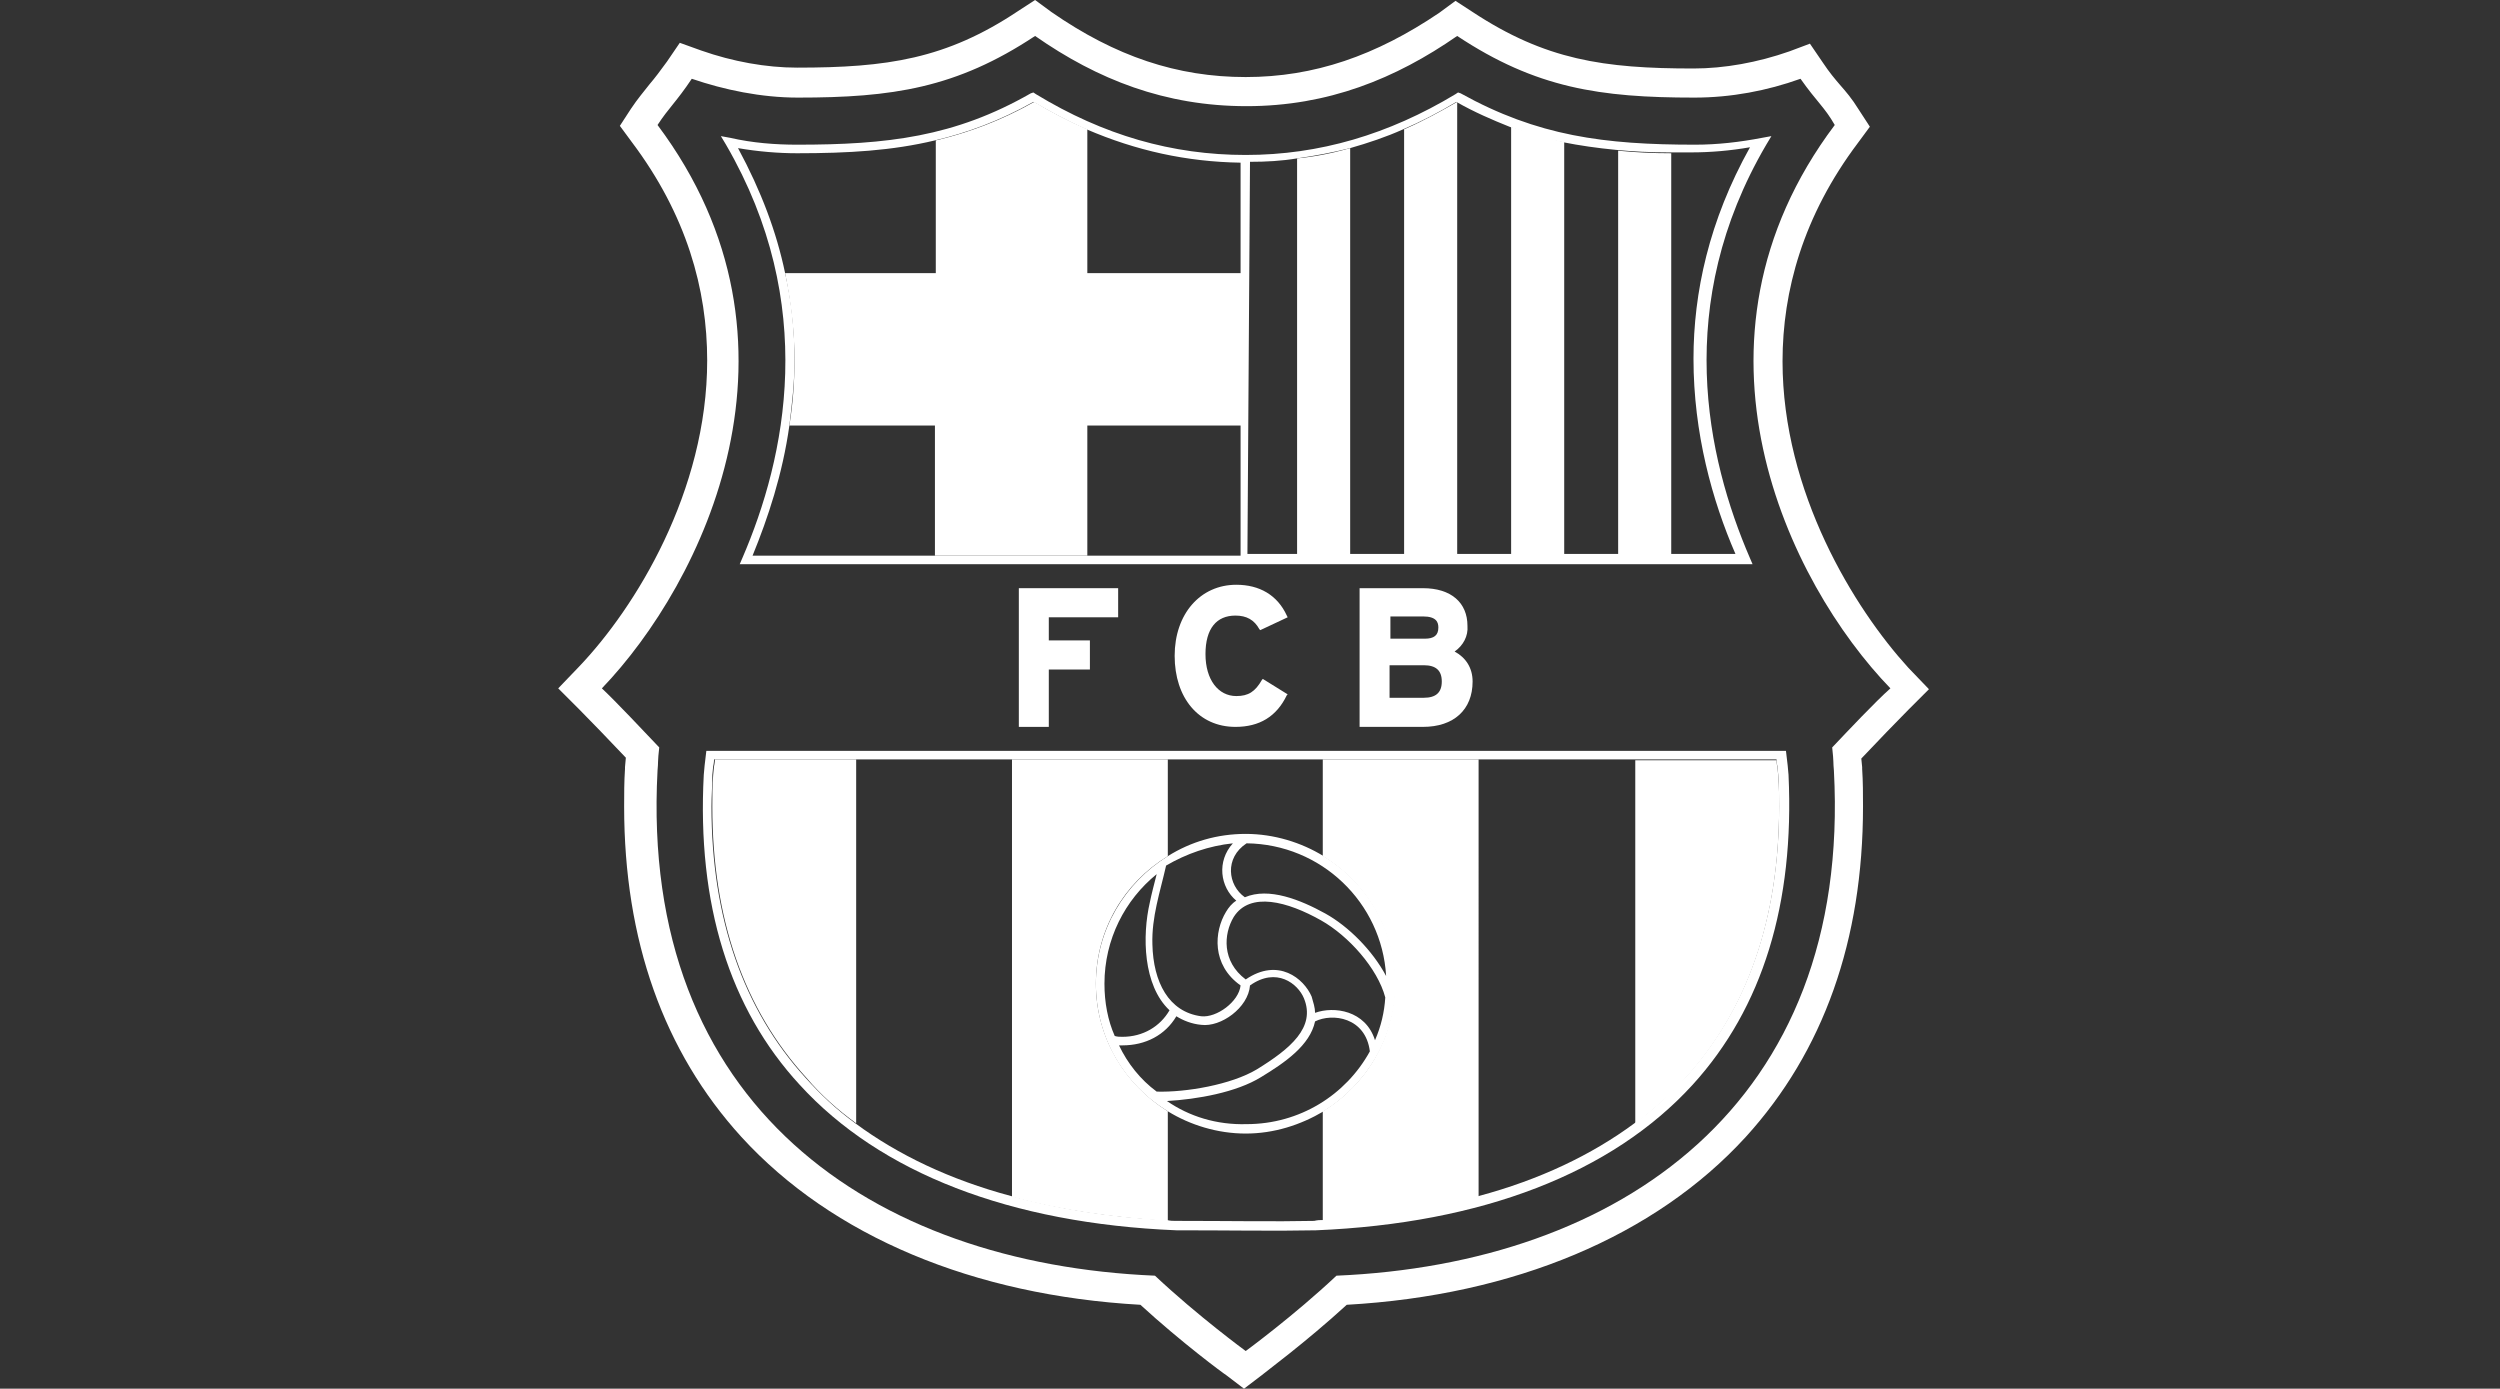 <?xml version="1.0" encoding="utf-8"?>
<!-- Generator: Adobe Illustrator 28.1.0, SVG Export Plug-In . SVG Version: 6.00 Build 0)  -->
<svg version="1.1" id="uuid-39b5d5f3-a2d2-4c22-8c44-0c2100514f56"
	 xmlns="http://www.w3.org/2000/svg" xmlns:xlink="http://www.w3.org/1999/xlink" x="0px" y="0px" viewBox="0 0 292 162.2"
	 style="enable-background:new 0 0 292 162.2;" xml:space="preserve">
<rect x="0" y="0" width="292" height="162.2" fill="#333333" stroke="none"/>
<style type="text/css">
	.st0{fill:#FFFFFF;}
</style>
<g id="uuid-e82348e2-3ecc-4c64-b495-5b15d3ff897f">
	<path class="st0" d="M208.2,42.2c0-8.2,2.4-17,8.8-25.5l1.4-1.9l-1.3-2c-0.8-1.3-1.5-2.1-2.2-2.9c-0.6-0.7-1.2-1.4-2-2.6l-1.5-2.2
		L209,6c-3.7,1.3-7.6,2-11.2,2c-10.5,0-17.3-1-25.8-6.6l-2-1.3l-1.9,1.4C160.7,6.5,153.5,9,145.5,9s-15.2-2.4-22.7-7.6L120.9,0
		l-2,1.3c-8.4,5.6-15.3,6.6-25.8,6.6c-3.6,0-7.5-0.7-11.2-2l-2.5-0.9l-1.5,2.2c-0.8,1.1-1.4,1.9-2,2.6c-0.7,0.9-1.4,1.7-2.2,2.9
		l-1.3,2l1.4,1.9c6.4,8.5,8.8,17.2,8.8,25.5c0,15.3-8.4,28.9-15,35.8l-2.4,2.5l2.4,2.4c1.3,1.3,3.6,3.7,5.5,5.7
		c0,0.1-0.1,1.1-0.1,1.1l0,0.2c-0.1,1.5-0.1,3-0.1,4.4c0,15.6,4.6,28.6,13.7,38.6c10.6,11.6,27.1,18.5,46.6,19.6
		c4.8,4.4,9.8,8.1,10,8.2l2.1,1.6l2.1-1.6c0.2-0.2,5.1-3.8,9.9-8.2c19.5-1.1,36-8,46.6-19.6c9.1-10,13.7-23,13.7-38.6
		c0-1.4,0-2.9-0.1-4.4v0l0-0.2c0,0-0.1-0.9-0.1-1c1.8-1.9,4.2-4.4,5.5-5.7l2.4-2.4l-2.4-2.5C216.6,71.1,208.2,57.5,208.2,42.2
		L208.2,42.2z M214,87.3c0.2,1.8,0.1,1.7,0.2,2.7c2.1,39.1-25.2,57.6-58.1,59c-5,4.7-10.6,8.8-10.6,8.8s-5.6-4.1-10.6-8.8
		c-33-1.4-60.2-19.9-58.1-59c0.1-1,0-1,0.2-2.7c-1.9-2-5-5.3-6.7-6.9c11.8-12.3,25.6-40.3,6.5-65.8c1.3-2,2.2-2.7,4-5.4
		c3.8,1.3,8.1,2.2,12.4,2.2c11,0,18.5-1.1,27.7-7.2c7.3,5.1,15.2,8.2,24.7,8.2s17.4-3.2,24.6-8.2c9.2,6.1,16.7,7.2,27.7,7.2
		c4.3,0,8.5-0.8,12.4-2.2c1.9,2.7,2.8,3.3,4,5.4c-19.1,25.4-5.4,53.5,6.5,65.8C219,82,215.9,85.3,214,87.3z"/>
	<path class="st0" d="M82.5,87.7l-0.2,1.7l-0.1,1.1c-0.8,15.1,3,27.3,11.2,36.2c9.4,10.3,24.6,16.2,44,17c0,0,0.3,0,0.3,0
		c5.8,0,11.3,0.1,16,0c19.4-0.8,34.6-6.7,44-17c8.2-9,11.9-21.2,11.2-36.2c0,0-0.1-1.1-0.1-1.1l-0.2-1.7l-0.5,0L82.5,87.7L82.5,87.7
		z M83.2,90.5l0.1-1c0,0,0.1-0.4,0.1-0.8h124.1c0,0.4,0.1,0.8,0.1,0.8l0.1,1c0.1,1.2,0.1,2.5,0.1,3.7c0,13-3.7,23.7-11,31.7
		c-1.8,1.9-3.7,3.7-5.9,5.3c-5,3.7-11.1,6.6-18.2,8.5c-5.5,1.5-11.6,2.4-18.2,2.8c-0.3,0-0.6,0-1,0.1c-4.6,0.1-10.1,0-15.9,0h-0.3
		c-0.3,0-0.6,0-1-0.1c-6.6-0.3-12.7-1.3-18.2-2.8c-7.1-1.9-13.2-4.8-18.2-8.5c-2.2-1.6-4.1-3.4-5.8-5.3c-7.3-8-11-18.7-11-31.7
		C83.1,93,83.2,91.8,83.2,90.5z"/>
	<path class="st0" d="M154.6,129.8c5-3.1,8.4-8.6,8.4-14.9s-3.3-11.8-8.4-14.9c-2.6-1.6-5.8-2.6-9.1-2.6s-6.4,0.9-9.1,2.6
		c-5,3.1-8.4,8.6-8.4,14.9s3.3,11.8,8.4,14.9c2.6,1.6,5.8,2.6,9.1,2.6S151.9,131.4,154.6,129.8z M160.6,121.5c-1.1-3.5-4.8-4-7-3.2
		c0-0.6-0.2-1.2-0.4-1.9c-0.9-2.1-3.9-4.6-7.7-2c-2.8-2.1-2.6-5.3-1.4-7.3c1.9-3,6.3-1.8,10.2,0.4c3.2,1.8,6.6,5.6,7.5,9
		C161.7,118.2,161.3,119.9,160.6,121.5L160.6,121.5z M145.6,98.5c8.7,0.1,15.8,6.9,16.3,15.5c-1.6-3-4.4-5.8-7.1-7.3
		c-2.9-1.6-6.6-3.1-9.4-1.9C143.4,103.4,143,100.2,145.6,98.5L145.6,98.5z M144,98.5c-1.9,2.1-1.5,5.1,0.4,6.7
		c-0.5,0.3-0.9,0.8-1.2,1.3c-1.4,2.3-1.7,6.2,1.7,8.6c-0.2,1.9-2.8,3.8-4.6,3.6c-3.8-0.5-5.6-4-5.7-8.4c-0.1-3.2,0.9-6.1,1.6-9.2
		C138.6,99.7,141.2,98.8,144,98.5L144,98.5z M129,114.9c0-5.2,2.4-9.8,6.1-12.8c-0.3,1.2-0.6,2.3-0.8,3.3c-0.9,3.9-0.8,9.7,2.3,12.6
		c-1.1,1.9-3.1,3.1-5.5,3.1c-0.3,0-0.6,0-0.9-0.1C129.4,119.2,129,117.1,129,114.9L129,114.9z M130.7,122.1c0.1,0,0.3,0,0.4,0
		c2.7,0,5-1.2,6.3-3.4c0.8,0.5,1.8,0.9,2.9,1c2.3,0.3,5.5-2,5.7-4.6c3.1-2.2,5.6-0.2,6.3,1.5c1.4,3.4-1.6,5.9-5.5,8.3
		c-3,1.8-8.3,2.7-11.7,2.6C133.2,126.1,131.7,124.2,130.7,122.1L130.7,122.1z M136.3,128.6c3.5-0.2,8.1-1,11-2.8
		c2.8-1.7,5.7-3.7,6.3-6.5c2-1,5.9-0.5,6.4,3.5c-2.8,5.1-8.2,8.5-14.4,8.5C142.1,131.4,138.9,130.4,136.3,128.6L136.3,128.6z"/>
	<path class="st0" d="M100,131.2V88.7H83.5c0,0.4-0.1,0.8-0.1,0.8l-0.1,1c-0.1,1.3-0.1,2.5-0.1,3.7c0,13.1,3.7,23.7,11,31.7
		C95.9,127.9,97.8,129.6,100,131.2z"/>
	<path class="st0" d="M196.8,126c7.3-8,11-18.7,11-31.7c0-1.2,0-2.4-0.1-3.7l-0.1-1c0,0-0.1-0.4-0.1-0.8H191v42.5
		C193.1,129.6,195.1,127.9,196.8,126L196.8,126z"/>
	<path class="st0" d="M136.4,142.6v-12.8c-5-3.1-8.4-8.6-8.4-14.9s3.3-11.8,8.4-14.9V88.7h-18.2v51.1
		C123.7,141.3,129.8,142.2,136.4,142.6L136.4,142.6z"/>
	<path class="st0" d="M162.9,114.9c0,6.3-3.3,11.8-8.4,14.9v12.8c6.6-0.3,12.7-1.3,18.2-2.8V88.7h-18.2V100
		C159.6,103.1,162.9,108.6,162.9,114.9L162.9,114.9z"/>
	<path class="st0" d="M130.6,72.1v-3.4H119v16.2h3.5v-6.7h4.8v-3.4h-4.8v-2.7L130.6,72.1L130.6,72.1z"/>
	<path class="st0" d="M144.3,71.9c1.3,0,2.2,0.5,2.8,1.6l0.1,0.1l3.2-1.5l-0.1-0.2c-1.1-2.4-3.2-3.6-5.9-3.6c-4.2,0-7.2,3.4-7.2,8.3
		s2.8,8.3,7.1,8.3c2.8,0,4.8-1.2,6-3.7l0.1-0.1l-2.9-1.8l-0.1,0.1c-0.8,1.4-1.6,1.9-3,1.9c-2.1,0-3.6-1.9-3.6-4.9
		S142.1,71.9,144.3,71.9L144.3,71.9z"/>
	<path class="st0" d="M171.4,73.1c0-2.7-1.9-4.4-5.2-4.4h-7.4v16.2h7.4c3.6,0,5.8-2,5.8-5.3c0-1.6-0.8-2.8-2.1-3.5
		C170.9,75.4,171.5,74.3,171.4,73.1L171.4,73.1z M162.3,72h3.9c1.6,0,1.8,0.7,1.8,1.3c0,0.9-0.5,1.3-1.6,1.3h-4V72L162.3,72z
		 M166.3,81.5h-4v-3.8h4c1.4,0,2.1,0.6,2.1,1.9S167.7,81.5,166.3,81.5z"/>
	<path class="st0" d="M86.7,65.2l-0.3,0.7h118.3l-0.3-0.7c-5.1-11.8-9-29.7,1.9-48.3l0.6-1l-1.1,0.2c-2.6,0.5-5.2,0.8-7.8,0.8
		c-10.6,0-18.4-1-27.4-6l-0.3-0.1l-0.3,0.2c-7.8,4.7-15.9,7.1-24.5,7.1c-8.6,0-16.6-2.3-24.5-7.1l-0.3-0.2l-0.3,0.1
		c-8.9,5.1-16.8,6-27.3,6c-2.5,0-5.2-0.2-7.8-0.8l-1.1-0.2l0.6,1C95.6,35.5,91.8,53.4,86.7,65.2L86.7,65.2z M146,18.9
		c1.9,0,3.7-0.1,5.5-0.4c2.1-0.3,4.2-0.7,6.2-1.2c2.1-0.6,4.2-1.3,6.2-2.2c2.1-0.9,4.2-2,6.2-3.2c0,0,0,0,0,0
		c2.1,1.2,4.2,2.1,6.2,2.9c2.1,0.8,4.1,1.4,6.2,1.8c2,0.4,4.1,0.7,6.2,0.9c2,0.2,4.1,0.3,6.2,0.3c0.9,0,1.8,0,2.6,0
		c2.3,0,4.6-0.2,6.9-0.6c-4.8,8.6-6.6,17-6.6,24.7c0,8.7,2.2,16.6,4.9,22.8h-57L146,18.9L146,18.9z M91.7,31.9
		c-1-4.8-2.8-9.6-5.5-14.6c2.3,0.4,4.7,0.6,6.9,0.6c6,0,11.1-0.3,16.1-1.5c3.8-0.9,7.6-2.3,11.5-4.5c2.1,1.2,4.1,2.3,6.2,3.2
		c5.8,2.5,11.7,3.8,18,3.9v45.9h-57c1.8-4.4,3.5-9.5,4.3-15.2c0.3-2.5,0.6-5,0.6-7.6C92.8,38.8,92.5,35.4,91.7,31.9L91.7,31.9z"/>
	<path class="st0" d="M92.2,49.7h17v15.2h17.8V49.7h18V31.9h-18V15.1c-2.1-0.9-4.2-2-6.2-3.2c-3.9,2.2-7.7,3.6-11.5,4.5v15.5H91.7
		c0.7,3.5,1.1,6.9,1.1,10.1C92.8,44.7,92.6,47.2,92.2,49.7L92.2,49.7z"/>
	<path class="st0" d="M195.2,64.9v-47c-2.2,0-4.2-0.1-6.2-0.3v47.3L195.2,64.9L195.2,64.9z"/>
	<path class="st0" d="M157.7,64.9V17.3c-2.1,0.6-4.1,1-6.2,1.2v46.3H157.7z"/>
	<path class="st0" d="M170.2,64.9v-53c-2.1,1.2-4.1,2.3-6.2,3.2v49.8H170.2z"/>
	<path class="st0" d="M182.7,64.9V16.6c-2.1-0.5-4.2-1.1-6.2-1.8v50.1H182.7z"/>
</g>
</svg>
